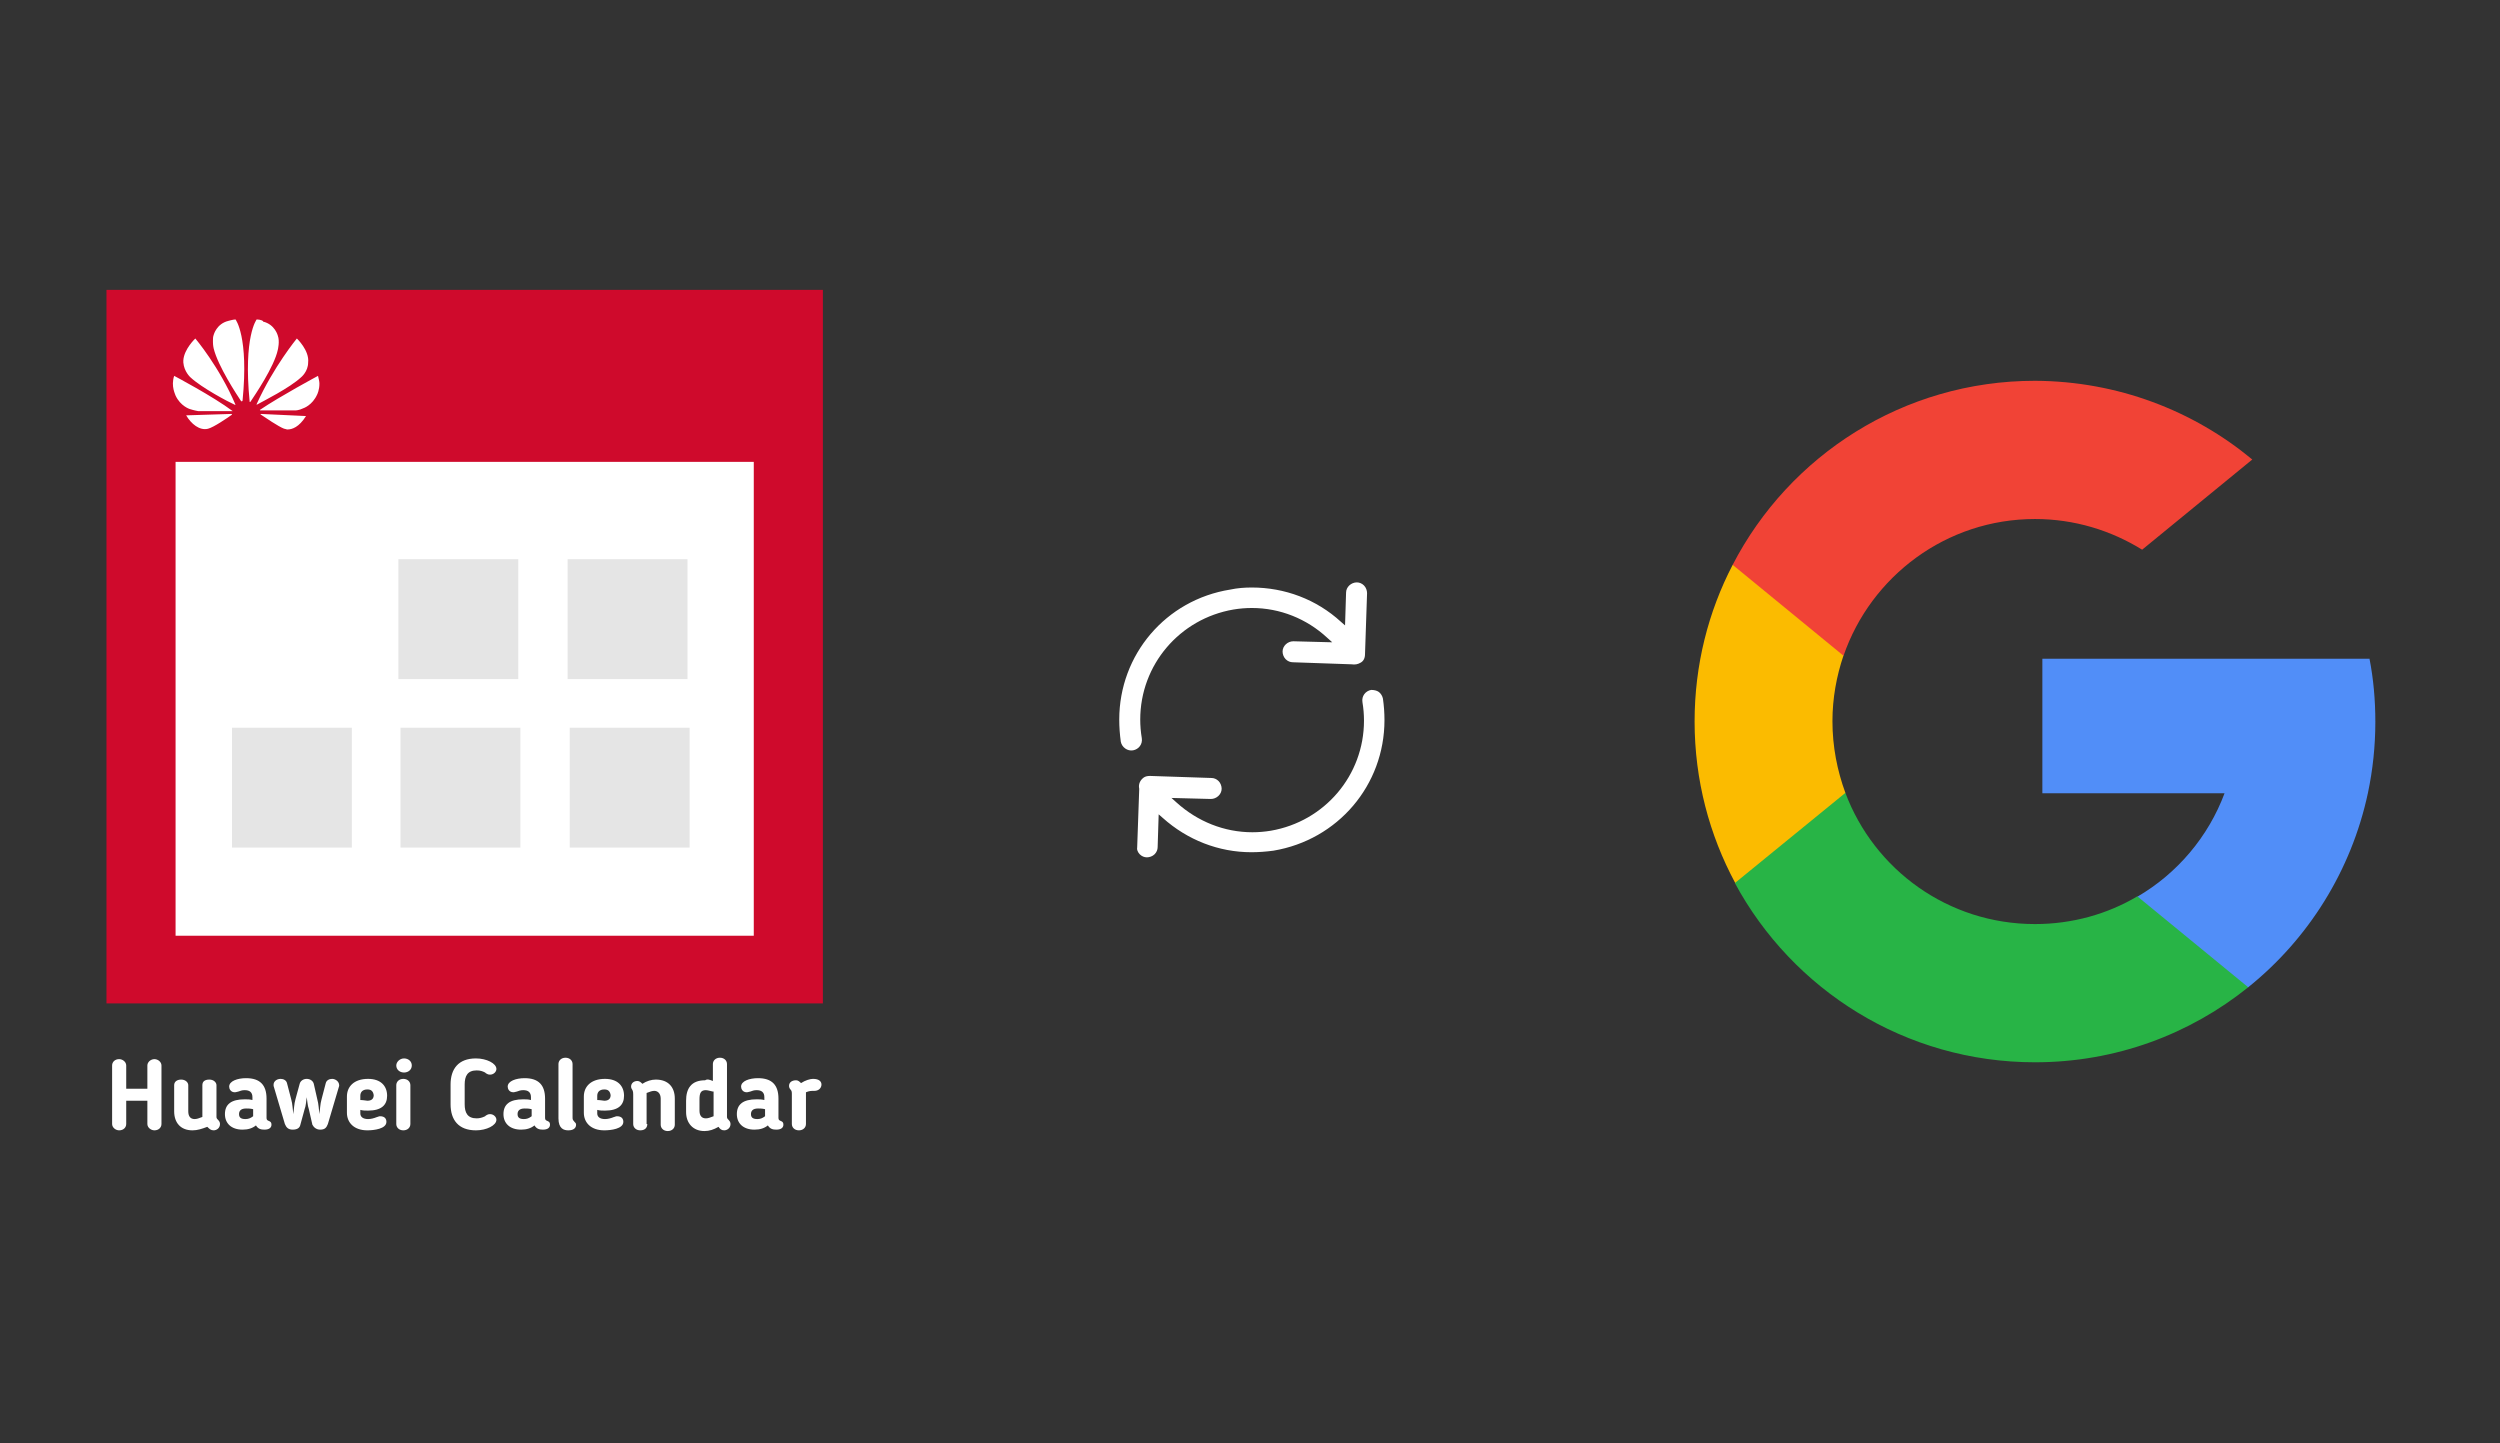 ﻿<?xml version="1.0" encoding="utf-8"?>
<!DOCTYPE svg PUBLIC "-//W3C//DTD SVG 1.1//EN" "http://www.w3.org/Graphics/SVG/1.1/DTD/svg11.dtd">
<svg x="0" y="0" width="672" height="388" xml="http://www.w3.org/XML/1998/namespace" xmlns="http://www.w3.org/2000/svg" xmlns:xlink="http://www.w3.org/1999/xlink" xmlns:xml="http://www.w3.org/XML/1998/namespace" version="1.1">
  <rect width="100%" height="100%" fill="#333333" stroke="none"/>
  <svg x="422" y="66" width="250" height="256" viewBox="0, 0, 249.8, 257.7" xml:space="preserve" id="Layer_1" enable-background="new 0 0 249.8 257.7" xmlns="http://www.w3.org/2000/svg" xmlns:xlink="http://www.w3.org/1999/xlink" xmlns:xml="http://www.w3.org/XML/1998/namespace" version="1.1">
    <g>
      <path d="M73.6 148.1 L67.2 172 L43.8 172.5 C36.8 159.5 32.8 144.6 32.8 128.8 C32.8 113.5 36.5 99.1 43.1 86.4 L43.1 86.4 L64 90.2 L73.1 110.9 C71.2 116.5 70.1 122.5 70.1 128.7 C70.1 135.6 71.4 142.1 73.6 148.1 z" style="fill:#FBBB00;" />
      <path d="M215.4 111.7 C216.5 117.3 217 123 217 128.9 C217 135.5 216.3 141.9 215 148.1 C210.5 169.2 198.8 187.7 182.6 200.7 L182.6 200.7 L156.3 199.4 L152.6 176.2 C163.4 169.9 171.8 160 176.2 148.2 L126.9 148.2 L126.9 111.8 L176.9 111.8 L215.4 111.8 L215.4 111.7 z" style="fill:#518EF8;" />
      <path d="M182.6 200.7 L182.6 200.7 C166.8 213.4 146.8 221 124.9 221 C89.8 221 59.3 201.4 43.7 172.5 L73.6 148.1 C81.4 168.9 101.4 183.6 124.9 183.6 C135 183.6 144.5 180.9 152.6 176.1 L182.6 200.7 z" style="fill:#28B446;" />
      <path d="M183.7 57.9 L153.9 82.3 C145.5 77.1 135.6 74 124.9 74 C100.9 74 80.5 89.5 73.1 111 L43.1 86.4 L43.1 86.4 C58.4 56.8 89.3 36.6 124.9 36.6 C147.3 36.7 167.8 44.7 183.7 57.9 z" style="fill:#F14336;" />
    </g>
  </svg>
  <svg x="250" y="107" width="173" height="173" viewBox="0, 0, 68, 125.7" xml:space="preserve" id="Layer_1#1" enable-background="new 0 0 68 125.7" xmlns="http://www.w3.org/2000/svg" xmlns:xlink="http://www.w3.org/1999/xlink" xmlns:xml="http://www.w3.org/XML/1998/namespace" version="1.1">
    <style type="text/css">
	.st0{fill:#4885ED;}
	.st1{fill:#E5E5E5;}
	.st2{fill:#FFFFFF;}
	.st3{fill:#594165;}
	.st4{fill:#FBBB00;}
	.st5{fill:#518EF8;}
	.st6{fill:#28B446;}
	.st7{fill:#F14336;}
	.st8{fill:#FFA000;}
	.st9{fill:#FFCA28;}
	.st10{fill:#F7F7F7;}
	.st11{fill-rule:evenodd;clip-rule:evenodd;}
	.st12{fill-rule:evenodd;clip-rule:evenodd;fill:#3FBDCF;}
	.st13{fill-rule:evenodd;clip-rule:evenodd;fill:#FFFFFF;}
	.st14{opacity:0.9;fill:#FFFFFF;}
	.st15{fill:#F7F7F7;stroke:#594165;stroke-width:4;stroke-miterlimit:10;}
	.st16{fill:#E0412F;}
	.st17{fill-rule:evenodd;clip-rule:evenodd;fill:#606161;}
	.st18{fill:none;stroke:#58ABF4;stroke-width:0.25;stroke-miterlimit:10;}
	.st19{fill:#036EB1;}
	.st20{fill:#A4C639;}
	.st21{fill:none;stroke:#E0412F;stroke-miterlimit:10;}
	.st22{fill:#046DB2;}
	.st23{fill-rule:evenodd;clip-rule:evenodd;fill:#528FF5;}
	.st24{fill-rule:evenodd;clip-rule:evenodd;fill:#417BE6;}
	.st25{fill-rule:evenodd;clip-rule:evenodd;fill:#4881E8;}
	.st26{fill-rule:evenodd;clip-rule:evenodd;fill:#FBC013;}
	.st27{fill:#DF871E;}
	.st28{fill:#B6B6B6;}
	.st29{fill:#8C5BA4;}
	.st30{fill:#8DC652;}
	.st31{fill:#497FC1;}
	.st32{fill:#919191;}
	.st33{fill-rule:evenodd;clip-rule:evenodd;fill:#8E8E8E;}
	.st34{fill:#8E8E8E;}
	.st35{fill:#EB3D01;}
	.st36{fill:#F57F20;}
	.st37{fill:#ED7E01;}
	.st38{fill-rule:evenodd;clip-rule:evenodd;fill:#046DB2;}
	.st39{fill:#E0E2E2;}
	.st40{fill:#47D86F;}
	.st41{fill:#4FC9F8;}
	.st42{fill:#FF9327;}
	.st43{fill:#C9C8C4;}
	.st44{fill:#9A9A9A;}
	.st45{fill:#F2F2F2;}
	.st46{fill:#D32E2A;}
	.st47{fill:#A3C53A;}
	.st48{fill:#D6D8D7;}
	.st49{fill:#3A5BBC;}
	.st50{fill:url(#SVGID_43_);}
	.st51{fill:url(#SVGID_44_);}
	.st52{fill:url(#SVGID_45_);}
	.st53{fill:url(#SVGID_46_);}
	.st54{fill:#FFE168;}
	.st55{fill:#006699;}
	.st56{fill:#F4AE01;}
	.st57{fill:#DD191F;}
	.st58{fill:#323232;}
	.st59{fill:#CDCCCA;}
	.st60{fill:#5199F0;}
	.st61{fill:#791BCC;}
	.st62{fill:#C71D2E;}
	.st63{fill:#32DAC4;}
	.st64{fill:#3C5A99;}
	.st65{fill:#FCB714;}
	.st66{fill:#F06415;}
	.st67{fill:#BDCF31;}
	.st68{fill:#00A1E0;}
	.st69{fill:#00A1E3;}
	.st70{fill:#7AAD3E;}
	.st71{fill:#A50034;}
	.st72{fill:#6B6B6B;}
	.st73{fill:#005DAA;}
	.st74{fill:#EB0028;}
	.st75{fill:#888B8D;}
	.st76{fill:#0C4DA2;}
	.st77{fill:#00BFFF;}
	.st78{fill-rule:evenodd;clip-rule:evenodd;fill:#E81123;}
	.st79{fill:#FF6700;}
	.st80{fill:#00BFFE;}
	.st81{fill:#C4C4C4;}
	.st82{fill:url(#SVGID_47_);}
	.st83{fill:url(#SVGID_48_);}
	.st84{fill:url(#SVGID_49_);}
	.st85{fill:url(#SVGID_50_);}
	.st86{fill:#E5E5E5;stroke:#8E8E8E;stroke-width:2;stroke-miterlimit:10;}
	.st87{fill-rule:evenodd;clip-rule:evenodd;fill:#594165;}
	.st88{fill-rule:evenodd;clip-rule:evenodd;fill:#D4D4D4;}
	.st89{fill-rule:evenodd;clip-rule:evenodd;fill:#3669D6;}
	.st90{fill-rule:evenodd;clip-rule:evenodd;fill:#3A81F4;}
	.st91{fill-rule:evenodd;clip-rule:evenodd;fill:#FAFAFA;}
	.st92{fill-rule:evenodd;clip-rule:evenodd;fill:#E0E0E0;}
	.st93{fill:url(#SVGID_59_);}
	.st94{opacity:0.2;fill:#56C7DA;enable-background:new    ;}
	.st95{fill:url(#SVGID_60_);}
	.st96{fill:url(#SVGID_61_);}
	.st97{fill:url(#SVGID_62_);}
	.st98{fill:url(#SVGID_63_);}
	.st99{fill:url(#SVGID_64_);}
	.st100{fill:#FCFCFC;enable-background:new    ;}
	.st101{enable-background:new    ;}
	.st102{fill:#5A5A5A;}
	.st103{fill:#D8D8D8;enable-background:new    ;}
	.st104{fill:#E9574E;}
	.st105{fill:none;stroke:#D8D8D8;stroke-width:0.75;stroke-miterlimit:10;enable-background:new    ;}
	.st106{fill:#E9574E;stroke:#E9574E;stroke-width:0.75;stroke-miterlimit:10;enable-background:new    ;}
	.st107{fill:#E0E0E0;}
	.st108{fill:#537ABD;}
	.st109{fill:#2EB672;}
	.st110{fill:#FED14B;}
	.st111{fill:#28CD7E;}
	.st112{fill:#CECECE;}
	.st113{fill-rule:evenodd;clip-rule:evenodd;fill:#FF9D17;}
	.st114{fill:#FFFFFF;stroke:#FFFFFF;stroke-miterlimit:10;}
	.st115{fill:#249FBD;}
	.st116{fill:#D62C5D;}
	.st117{fill:#FFB62B;}
	.st118{fill:#2F63AD;}
	.st119{fill:#4C368B;}
	.st120{fill:none;stroke:#4885ED;stroke-width:7.8;stroke-miterlimit:10;}
	.st121{fill:none;stroke:#FFFFFF;stroke-width:7.8;stroke-miterlimit:10;}
	.st122{fill:#594165;stroke:#FFFFFF;stroke-width:0.5;stroke-miterlimit:10;}
	.st123{fill-rule:evenodd;clip-rule:evenodd;fill:#2F63AD;}
	.st124{fill:none;stroke:#594165;stroke-width:4;stroke-linecap:round;stroke-miterlimit:10;}
	.st125{fill:none;stroke:#594165;stroke-width:4;stroke-linecap:round;stroke-miterlimit:10;stroke-dasharray:4.843,11.624;}
	.st126{fill:none;stroke:#594165;stroke-width:4;stroke-linecap:round;stroke-miterlimit:10;stroke-dasharray:4.825,11.58;}
	.st127{fill:#D8D8D8;}
	.st128{fill:#EDEDED;}
	.st129{fill:url(#SVGID_65_);}
	.st130{fill:url(#SVGID_66_);}
	.st131{fill:url(#SVGID_67_);}
	.st132{fill:url(#SVGID_68_);}
	.st133{fill:url(#SVGID_69_);}
	.st134{fill:url(#SVGID_70_);}
	.st135{fill:url(#SVGID_71_);}
	.st136{fill:url(#SVGID_72_);}
	.st137{fill:url(#SVGID_73_);}
	.st138{fill:url(#SVGID_74_);}
	.st139{fill:url(#SVGID_75_);}
	.st140{fill:url(#SVGID_76_);}
	.st141{fill:#F6961C;}
	.st142{fill-rule:evenodd;clip-rule:evenodd;fill:#4885ED;}
	.st143{opacity:0.5;}
	.st144{fill-rule:evenodd;clip-rule:evenodd;fill:#FFB62B;}
	.st145{fill:url(#SVGID_77_);}
	.st146{fill:url(#SVGID_78_);}
	.st147{fill:url(#SVGID_79_);}
	.st148{fill:url(#SVGID_80_);}
	.st149{fill:url(#SVGID_81_);}
	.st150{fill:url(#SVGID_82_);}
	.st151{fill:url(#SVGID_83_);}
	.st152{fill:url(#SVGID_84_);}
	.st153{fill:url(#SVGID_85_);}
	.st154{fill:url(#SVGID_86_);}
	.st155{fill:url(#SVGID_87_);}
	.st156{fill:url(#SVGID_88_);}
</style>
    <g>
      <path d="M56.1 50 L56.1 50 L56.5 38.1 C56.5 37.6 56.3 37 55.9 36.6 C55.5 36.2 55 36 54.5 36 C53.4 36 52.4 36.9 52.4 38 L52.2 44.4 L51.4 43.7 C46.6 39.3 40.4 37 34 37 C34 37 34 37 34 37 C32.6 37 31.2 37.1 29.8 37.4 C17.2 39.4 8.1 50.1 8.1 62.8 C8.1 64.2 8.2 65.6 8.4 67.1 C8.6 68.2 9.7 69 10.8 68.8 C11.9 68.6 12.7 67.6 12.5 66.4 C12.3 65.2 12.2 64 12.2 62.8 C12.2 52.1 19.9 43.1 30.4 41.3 C31.6 41.1 32.8 41 34 41 C34 41 34 41 34 41 C39.5 41 44.7 43.1 48.7 46.8 L49.7 47.7 L42.1 47.5 C41 47.5 40 48.4 40 49.5 C40 50 40.2 50.6 40.6 51 C41 51.4 41.5 51.6 42 51.6 L53.5 52 C54.1 52.1 54.7 52 55.2 51.7 C55.8 51.4 56.1 50.8 56.1 50 z" class="st2" style="fill:white;" />
      <path d="M12.1 89.1 C12.5 89.5 13 89.7 13.5 89.7 C14 89.7 14.6 89.5 15 89.1 C15.4 88.7 15.6 88.2 15.6 87.7 L15.8 81.3 L16.6 82 C21.4 86.3 27.5 88.7 33.9 88.7 C35.3 88.7 36.7 88.6 38.2 88.4 C50.8 86.3 59.9 75.6 59.9 62.9 C59.9 61.5 59.8 60.1 59.6 58.7 C59.5 58.2 59.2 57.7 58.8 57.4 C58.4 57.1 57.8 57 57.3 57 C56.2 57.2 55.4 58.2 55.6 59.4 C55.8 60.6 55.9 61.8 55.9 63 C55.9 73.7 48.2 82.7 37.7 84.5 C36.5 84.7 35.3 84.8 34.1 84.8 C34.1 84.8 34.1 84.8 34.1 84.8 C28.6 84.8 23.4 82.7 19.3 79 L18.3 78.1 L26 78.3 C27.1 78.3 28.1 77.4 28.1 76.3 C28.1 75.8 27.9 75.2 27.5 74.8 C27.1 74.4 26.6 74.2 26.1 74.2 L14.1 73.8 L14.1 73.8 C14.1 73.8 14.1 73.8 14.1 73.8 C13.6 73.8 13.2 73.9 12.9 74.1 C12.2 74.6 11.8 75.4 12 76.3 L12 76.4 L11.6 87.8 C11.5 88.1 11.7 88.7 12.1 89.1 z" class="st2" style="fill:white;" />
    </g>
  </svg>
  <svg x="0" y="66" width="250" height="256" viewBox="0, 0, 131.9, 125.7" xml:space="preserve" id="Layer_1#2" enable-background="new 0 0 131.9 125.7" xmlns="http://www.w3.org/2000/svg" xmlns:xlink="http://www.w3.org/1999/xlink" xmlns:xml="http://www.w3.org/XML/1998/namespace" version="1.1">
    <g>
      <rect x="18.4" y="8.5" width="95.1" height="89.9" style="fill:white;" />
      <path d="M15.1 1.6 C15.1 35.4 15.1 69.2 15.1 102.8 C49.1 102.8 83 102.8 116.7 102.8 C116.7 69 116.7 35.4 116.7 1.6 C82.8 1.6 49 1.6 15.1 1.6 z M106.9 93.2 C79.6 93.2 52.3 93.2 24.9 93.2 C24.9 70.9 24.9 48.6 24.9 26 C52.1 26 79.4 26 106.9 26 C106.9 48.2 106.9 70.6 106.9 93.2 z" style="fill:#CF0A2C;" />
      <rect x="56.5" y="39.8" width="17" height="17" style="fill:#E5E5E5;" />
      <rect x="80.5" y="39.8" width="17" height="17" style="fill:#E5E5E5;" />
      <rect x="32.9" y="63.7" width="17" height="17" style="fill:#E5E5E5;" />
      <rect x="56.8" y="63.7" width="17" height="17" style="fill:#E5E5E5;" />
      <rect x="80.8" y="63.7" width="17" height="17" style="fill:#E5E5E5;" />
      <path d="M33.4 5.8 C33.1 5.8 32.4 6 32.4 6 L32.4 6 C30.7 6.4 30.3 8 30.3 8 C30.2 8.3 30.2 8.5 30.2 8.8 L30.2 9 C30.2 9.5 30.3 9.9 30.3 9.9 C30.9 12.4 33.6 16.5 34.2 17.4 C34.2 17.4 34.3 17.4 34.3 17.4 C34.4 17.4 34.4 17.3 34.4 17.3 L34.4 17.3 C35.3 8.2 33.4 5.8 33.4 5.8 L33.4 5.8 z M36.4 5.8 C36.4 5.8 34.5 8.2 35.4 17.4 L35.4 17.4 C35.4 17.5 35.4 17.5 35.4 17.5 C35.5 17.5 35.5 17.5 35.5 17.5 L35.5 17.5 C36.1 16.6 38.9 12.5 39.4 10.1 C39.4 10.1 39.7 8.9 39.4 8.1 C39.4 8.1 39 6.5 37.3 6.1 C37.4 6 36.9 5.8 36.4 5.8 L36.4 5.8 z M27.7 8.5 C27.7 8.5 26.1 10 26 11.6 L26 11.6 L26 11.8 C26 11.8 26 11.8 26 11.9 C26.1 13.2 27 14 27 14 C28.6 15.5 32.4 17.5 33.3 17.9 C33.3 17.9 33.4 17.9 33.4 17.9 C33.4 17.9 33.4 17.9 33.4 17.9 L33.4 17.9 C33.4 17.9 33.4 17.9 33.4 17.9 L33.4 17.9 C31.1 12.5 27.7 8.5 27.7 8.5 L27.7 8.5 z M42.1 8.5 C42.1 8.5 38.8 12.5 36.4 17.8 L36.4 17.8 C36.4 17.8 36.4 17.9 36.4 17.9 C36.4 17.9 36.4 17.9 36.4 17.9 L36.4 17.9 C36.4 17.9 36.4 17.9 36.4 17.9 L36.4 17.9 C37.3 17.4 41.1 15.5 42.7 14 C42.7 14 43.7 13.2 43.7 11.9 C43.9 10.2 42.1 8.5 42.1 8.5 L42.1 8.5 z M45.1 13.8 C45.1 13.8 39.7 16.7 36.9 18.6 L36.9 18.6 L36.9 18.6 C36.9 18.6 36.8 18.6 36.9 18.7 C36.9 18.7 36.9 18.7 37 18.7 L37 18.7 C38 18.7 41.8 18.7 41.9 18.7 C41.9 18.7 42.4 18.7 43 18.4 C43 18.4 44.3 18 45 16.4 C45 16.4 45.3 15.8 45.3 14.9 L45.3 14.9 C45.3 14.6 45.2 14.2 45.1 13.8 L45.1 13.8 z M24.7 13.8 C24.2 15.3 24.9 16.5 24.9 16.6 C25.6 18.1 26.9 18.5 26.9 18.5 C27.5 18.7 28.1 18.8 28.1 18.8 C28.2 18.8 31.9 18.8 32.9 18.8 C32.9 18.8 33 18.8 33 18.8 C33 18.8 33 18.8 33 18.8 L33 18.8 C33 18.8 33 18.8 33 18.8 L33 18.8 C30.2 16.7 24.7 13.8 24.7 13.8 L24.7 13.8 z M32.8 19.2 L26.4 19.4 C27.1 20.6 28.3 21.6 29.5 21.3 C30.3 21.1 32.2 19.8 32.9 19.3 L32.9 19.3 C32.9 19.3 32.9 19.2 32.8 19.2 C32.9 19.2 32.8 19.2 32.8 19.2 L32.8 19.2 z M37 19.2 L37 19.2 C37 19.2 37 19.2 37 19.2 C36.9 19.3 36.9 19.3 37 19.3 L37 19.3 C37.6 19.7 39.5 21 40.3 21.3 C40.3 21.3 40.4 21.3 40.7 21.4 L40.8 21.4 C41.4 21.4 42.4 21.1 43.4 19.5 L37 19.2 z" id="path4252_6_" style="fill:white;" />
      <g>
        <path d="M21.9 120.8 C21.4 120.8 20.9 120.4 20.9 119.9 L20.9 116.6 L17.9 116.6 L17.9 119.9 C17.9 120.4 17.5 120.8 16.9 120.8 C16.4 120.8 15.9 120.4 15.9 119.9 L15.9 111.6 C15.9 111.1 16.3 110.7 16.9 110.7 C17.4 110.7 17.9 111.1 17.9 111.6 L17.9 114.9 L20.9 114.9 L20.9 111.6 C20.9 111.1 21.4 110.7 21.9 110.7 C22.4 110.7 22.9 111.1 22.9 111.6 L22.9 119.9 C22.9 120.4 22.5 120.8 21.9 120.8 z" style="fill:white;" />
        <path d="M27.3 120.8 C25.6 120.8 24.7 119.7 24.7 118.1 L24.7 114.4 C24.7 113.9 25.1 113.6 25.7 113.6 C26.3 113.6 26.7 114 26.7 114.4 L26.7 118.1 C26.7 118.8 27 119.2 27.6 119.2 C27.9 119.2 28.2 119.1 28.7 118.9 C28.7 118.8 28.7 118.7 28.7 118.6 L28.7 114.4 C28.7 113.9 29 113.6 29.7 113.6 C30.3 113.6 30.7 114 30.7 114.4 L30.7 118.9 C30.7 119.1 30.8 119.2 31 119.4 C31.1 119.5 31.2 119.7 31.2 119.9 C31.2 120.5 30.7 120.8 30.3 120.8 C29.9 120.8 29.7 120.6 29.4 120.3 C28.6 120.6 28 120.8 27.3 120.8 z" style="fill:white;" />
        <path d="M37.8 119 C37.8 119.4 38 119.4 38.2 119.5 C38.4 119.6 38.5 119.7 38.5 120 C38.5 120.4 38.2 120.7 37.5 120.7 C37 120.7 36.6 120.6 36.3 120.1 C35.8 120.5 35.2 120.7 34.4 120.7 C32.8 120.7 31.9 119.8 31.9 118.5 L31.9 118.5 C31.9 117.1 32.8 116.4 34.7 116.4 C35.1 116.4 35.4 116.4 35.8 116.5 L35.8 116.1 C35.8 115.4 35.4 115.1 34.7 115.1 C34.3 115.1 34.1 115.2 33.8 115.3 C33.7 115.3 33.5 115.4 33.3 115.4 C32.7 115.4 32.5 114.9 32.5 114.6 C32.5 113.8 33.7 113.4 34.9 113.4 C36.9 113.4 37.8 114.4 37.8 116.3 L37.8 119 z M33.9 118.5 L33.9 118.5 C33.9 119 34.2 119.2 34.8 119.2 C35.2 119.2 35.5 119.1 35.9 118.8 L35.9 117.8 C35.5 117.7 35.2 117.7 34.9 117.7 C34.1 117.7 33.9 118.1 33.9 118.5 z" style="fill:white;" />
        <path d="M43.8 117.8 C43.6 117.2 43.6 116.7 43.5 116.1 C43.4 116.7 43.4 117.3 43.2 117.8 L42.6 120 C42.5 120.5 42.1 120.7 41.5 120.7 C40.9 120.7 40.6 120.4 40.4 119.9 L38.8 114.5 C38.8 114.4 38.8 114.4 38.8 114.3 C38.8 113.9 39.2 113.5 39.8 113.5 C40.2 113.5 40.6 113.7 40.7 114.1 L41.3 116.4 C41.5 117.1 41.5 117.8 41.6 118.5 C41.7 117.8 41.7 117.1 41.9 116.4 L42.5 114.2 C42.6 113.8 43 113.5 43.5 113.5 C44 113.5 44.4 113.8 44.5 114.2 L45 116.4 C45.2 117.1 45.2 117.8 45.3 118.5 C45.4 117.8 45.4 117.1 45.6 116.4 L46.2 114.1 C46.3 113.7 46.7 113.5 47.1 113.5 C47.6 113.5 48.1 113.9 48.1 114.4 C48.1 114.4 48.1 114.5 48.1 114.5 L46.5 119.9 C46.3 120.4 46.1 120.7 45.4 120.7 C44.9 120.7 44.5 120.4 44.3 120 L43.8 117.8 z" style="fill:white;" />
        <path d="M51.1 117.9 L51.1 118.4 C51.1 118.9 51.5 119.2 52.2 119.2 C52.6 119.2 53 119.1 53.5 118.9 C53.6 118.9 53.7 118.8 53.9 118.8 C54.6 118.8 54.8 119.2 54.8 119.6 C54.8 120.6 53 120.8 52.1 120.8 C50.2 120.8 49.2 119.7 49.2 118.3 L49.2 116 C49.2 114.6 50.2 113.5 52.2 113.5 C54 113.5 54.9 114.5 54.9 115.9 C54.9 117.2 54.1 118 52.2 118 C51.8 118 51.5 118 51.1 117.9 z M52.1 115 C51.4 115 51.1 115.4 51.1 115.9 L51.1 116.5 C51.5 116.5 52 116.6 52.1 116.6 C52.6 116.6 53 116.4 53 115.8 C52.9 115.2 52.6 115 52.1 115 z" style="fill:white;" />
        <path d="M57.3 112.6 C56.7 112.6 56.2 112.2 56.2 111.6 C56.2 111.1 56.7 110.6 57.3 110.6 C57.9 110.6 58.4 111 58.4 111.6 C58.4 112.2 57.9 112.6 57.3 112.6 z M58.2 119.9 C58.2 120.4 57.8 120.8 57.2 120.8 C56.6 120.8 56.2 120.4 56.2 119.9 L56.2 114.4 C56.2 113.9 56.6 113.5 57.2 113.5 C57.8 113.5 58.2 113.9 58.2 114.4 L58.2 119.9 z" style="fill:white;" />
        <path d="M65.9 117.1 C65.9 118.3 66.3 119.1 67.6 119.1 C68 119.1 68.4 119 68.8 118.8 L68.9 118.7 C69.1 118.6 69.2 118.5 69.5 118.5 C70 118.5 70.4 118.9 70.4 119.3 C70.4 120.1 69 120.8 67.5 120.8 C65 120.8 63.9 119.3 63.9 117.1 L63.9 114.3 C63.9 112.1 65 110.6 67.5 110.6 C69 110.6 70.4 111.3 70.4 112.1 C70.4 112.5 70 112.9 69.5 112.9 C69.2 112.9 69.1 112.8 68.9 112.7 L68.8 112.6 C68.4 112.4 68.1 112.3 67.6 112.3 C66.3 112.3 65.9 113.1 65.9 114.3 L65.9 117.1 z" style="fill:white;" />
        <path d="M77.3 119 C77.3 119.4 77.5 119.4 77.7 119.5 C77.9 119.6 78 119.7 78 120 C78 120.4 77.7 120.7 77 120.7 C76.5 120.7 76.1 120.6 75.8 120.1 C75.3 120.5 74.7 120.7 73.9 120.7 C72.3 120.7 71.4 119.8 71.4 118.5 L71.4 118.5 C71.4 117.1 72.3 116.4 74.2 116.4 C74.6 116.4 74.9 116.4 75.3 116.5 L75.3 116.1 C75.3 115.4 74.9 115.1 74.2 115.1 C73.8 115.1 73.6 115.2 73.3 115.3 C73.2 115.3 73 115.4 72.8 115.4 C72.2 115.4 72 114.9 72 114.6 C72 113.8 73.2 113.4 74.4 113.4 C76.4 113.4 77.3 114.4 77.3 116.3 L77.3 119 z M73.4 118.5 L73.4 118.5 C73.4 119 73.7 119.2 74.3 119.2 C74.7 119.2 75 119.1 75.4 118.8 L75.4 117.8 C75 117.7 74.7 117.7 74.4 117.7 C73.6 117.7 73.4 118.1 73.4 118.5 z" style="fill:white;" />
        <path d="M79.2 119.1 L79.2 111.4 C79.2 110.9 79.6 110.5 80.2 110.5 C80.8 110.5 81.2 110.9 81.2 111.4 L81.2 118.9 C81.2 119.2 81.2 119.3 81.4 119.5 C81.5 119.7 81.7 119.7 81.7 120 C81.7 120.5 81.3 120.8 80.6 120.8 C80 120.8 79.2 120.6 79.2 119.1 z" style="fill:white;" />
        <path d="M84.7 117.9 L84.7 118.4 C84.7 118.9 85.1 119.2 85.8 119.2 C86.2 119.2 86.6 119.1 87.1 118.9 C87.2 118.9 87.3 118.8 87.5 118.8 C88.2 118.8 88.4 119.2 88.4 119.6 C88.4 120.6 86.6 120.8 85.7 120.8 C83.8 120.8 82.8 119.7 82.8 118.3 L82.8 116 C82.8 114.6 83.8 113.5 85.8 113.5 C87.6 113.5 88.5 114.5 88.5 115.9 C88.5 117.2 87.7 118 85.8 118 C85.4 118 85.1 118 84.7 117.9 z M85.7 115 C85 115 84.7 115.4 84.7 115.9 L84.7 116.5 C85.1 116.5 85.6 116.6 85.7 116.6 C86.2 116.6 86.6 116.4 86.6 115.8 C86.5 115.2 86.2 115 85.7 115 z" style="fill:white;" />
        <path d="M91.8 119.9 C91.8 120.4 91.5 120.8 90.8 120.8 C90.2 120.8 89.8 120.4 89.8 119.9 L89.8 115.7 C89.8 115.2 89.7 115.2 89.7 115.1 C89.5 114.8 89.5 114.7 89.5 114.6 C89.5 114.1 89.9 113.8 90.4 113.8 C90.7 113.8 90.9 114 91.1 114.2 C91.7 113.8 92.4 113.6 93 113.6 C94.8 113.6 95.7 114.7 95.7 116.3 L95.7 120 C95.7 120.5 95.3 120.9 94.7 120.9 C94.1 120.9 93.7 120.5 93.7 120 L93.7 116.3 C93.7 115.6 93.3 115.2 92.8 115.2 C92.5 115.2 92.2 115.3 91.7 115.5 C91.7 115.6 91.7 115.7 91.7 115.8 L91.7 119.9 z" style="fill:white;" />
        <path d="M101.1 113.8 L101.1 111.4 C101.1 110.9 101.5 110.5 102.1 110.5 C102.7 110.5 103.1 110.9 103.1 111.4 L103.1 118.9 C103.1 119.1 103.2 119.2 103.4 119.4 C103.5 119.5 103.6 119.7 103.6 119.9 C103.6 120.5 103.1 120.8 102.7 120.8 C102.3 120.8 102.1 120.6 101.9 120.3 C101.2 120.7 100.6 120.9 99.9 120.9 C98.3 120.9 97.3 119.8 97.3 118.2 L97.3 116.6 C97.3 114.9 98 113.7 100 113.7 C100.3 113.5 100.6 113.6 101.1 113.8 z M101.1 115.3 C100.7 115.2 100.3 115.1 100.1 115.1 C99.4 115.1 99.2 115.5 99.2 116.4 L99.2 118 C99.2 118.7 99.5 119.1 100.1 119.1 C100.4 119.1 100.7 119 101.2 118.8 C101.2 118.7 101.2 118.6 101.2 118.5 L101.2 115.3 z" style="fill:white;" />
        <path d="M110.4 119 C110.4 119.4 110.6 119.4 110.8 119.5 C111 119.6 111.1 119.7 111.1 120 C111.1 120.4 110.8 120.7 110.1 120.7 C109.6 120.7 109.2 120.6 108.9 120.1 C108.4 120.5 107.8 120.7 107 120.7 C105.4 120.7 104.5 119.8 104.5 118.5 L104.5 118.5 C104.5 117.1 105.4 116.4 107.3 116.4 C107.7 116.4 108 116.4 108.4 116.5 L108.4 116.1 C108.4 115.4 108 115.1 107.3 115.1 C106.9 115.1 106.7 115.2 106.4 115.3 C106.3 115.3 106.1 115.4 105.9 115.4 C105.3 115.4 105.1 114.9 105.1 114.6 C105.1 113.8 106.3 113.4 107.5 113.4 C109.5 113.4 110.4 114.4 110.4 116.3 L110.4 119 z M106.5 118.5 L106.5 118.5 C106.5 119 106.8 119.2 107.4 119.2 C107.8 119.2 108.1 119.1 108.5 118.8 L108.5 117.8 C108.1 117.7 107.8 117.7 107.5 117.7 C106.7 117.7 106.5 118.1 106.5 118.5 z" style="fill:white;" />
        <path d="M114.3 115.4 C114.3 115.5 114.3 115.6 114.3 115.7 L114.3 119.9 C114.3 120.4 113.9 120.8 113.3 120.8 C112.7 120.8 112.3 120.4 112.3 119.9 L112.3 115.7 C112.3 115.4 112.3 115.2 112.1 115 C112 114.9 111.9 114.7 111.9 114.5 C111.9 114 112.3 113.7 112.9 113.7 C113.2 113.7 113.4 113.9 113.6 114.1 C114.2 113.7 114.9 113.5 115.3 113.5 C116.2 113.5 116.5 113.9 116.5 114.3 C116.5 114.8 116.1 115.2 115.5 115.2 C115 115.2 114.8 115.2 114.3 115.4 z" style="fill:white;" />
      </g>
    </g>
  </svg>
</svg>